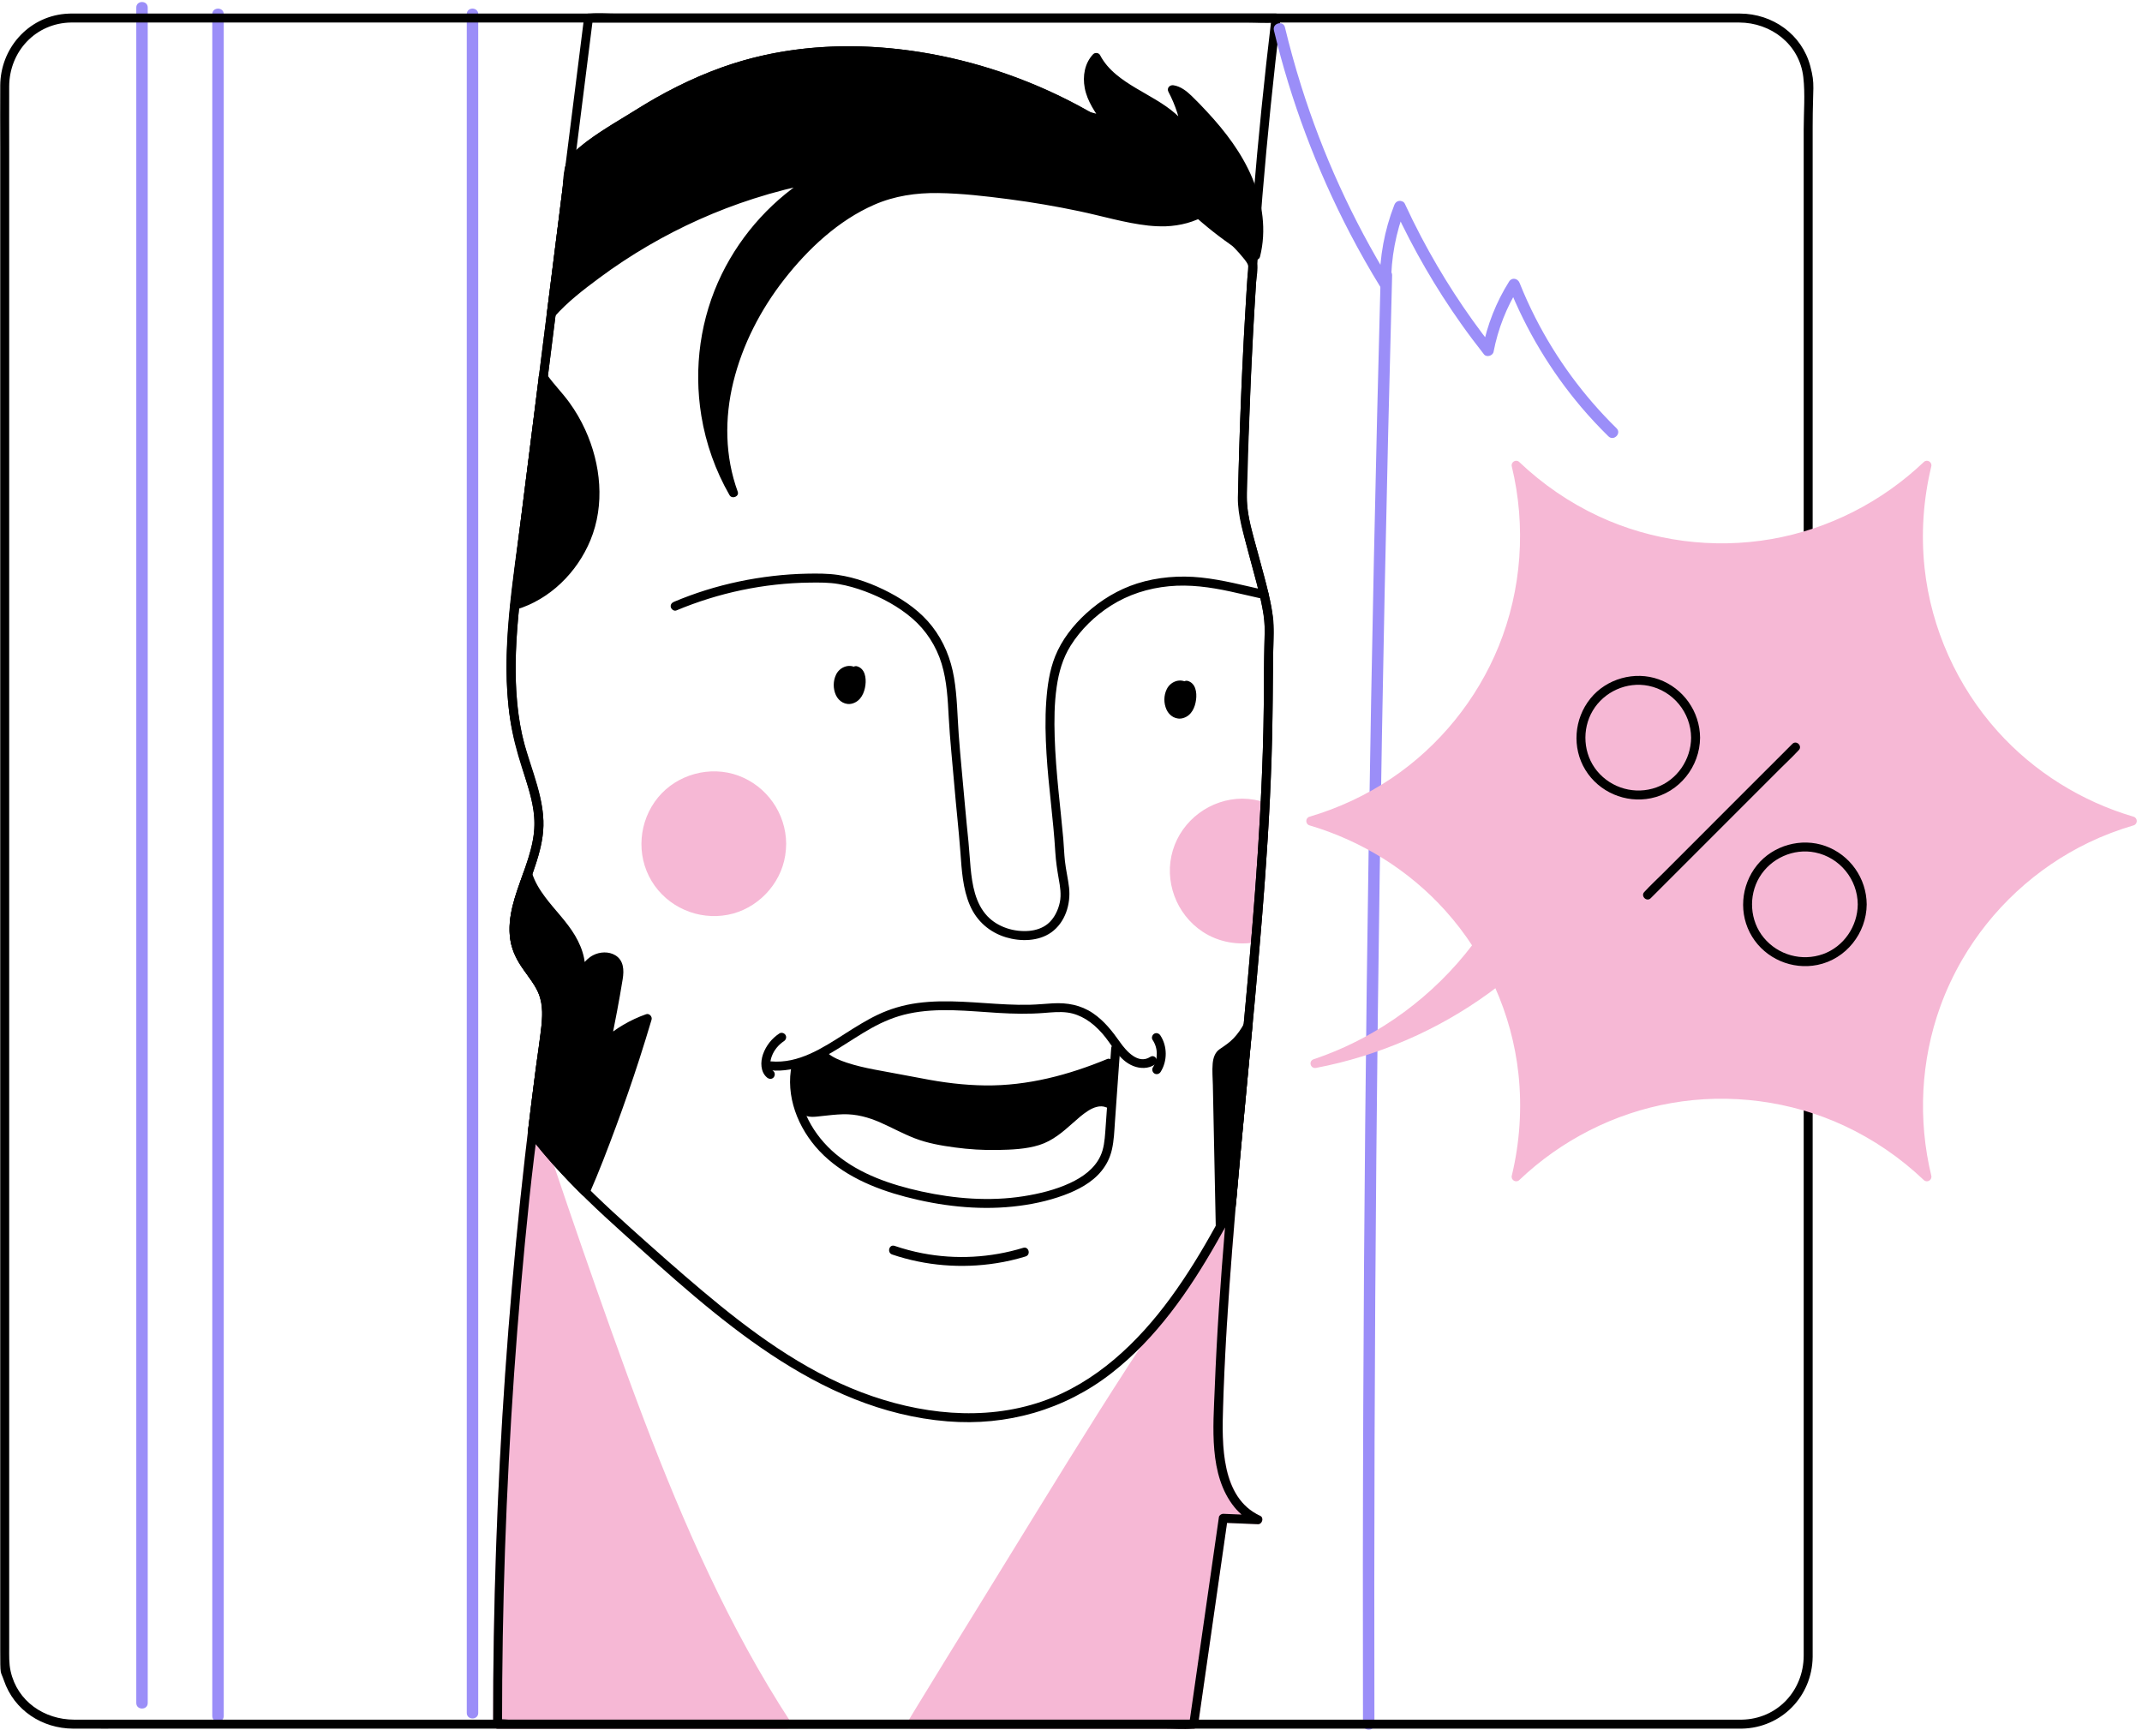 <?xml version="1.0" encoding="UTF-8"?> <svg xmlns="http://www.w3.org/2000/svg" xmlns:xlink="http://www.w3.org/1999/xlink" width="380" zoomAndPan="magnify" viewBox="0 0 285 231" height="308" preserveAspectRatio="xMidYMid meet" version="1.0"><defs><clipPath id="71b093b4fd"><path d="M 181 35 L 186 35 L 186 230.25 L 181 230.25 Z M 181 35 " clip-rule="nonzero"></path></clipPath><clipPath id="c3bcbeeddd"><path d="M 120 162 L 168 162 L 168 230.25 L 120 230.25 Z M 120 162 " clip-rule="nonzero"></path></clipPath><clipPath id="e52dc5fa8a"><path d="M 65 148 L 106 148 L 106 230.25 L 65 230.25 Z M 65 148 " clip-rule="nonzero"></path></clipPath><clipPath id="33d3e02b0f"><path d="M 65 1 L 171 1 L 171 230.25 L 65 230.25 Z M 65 1 " clip-rule="nonzero"></path></clipPath><clipPath id="f3e226fcd6"><path d="M 173 61 L 284.25 61 L 284.25 158 L 173 158 Z M 173 61 " clip-rule="nonzero"></path></clipPath></defs><path fill="#9b8ef8" d="M 18.133 1.004 L 18.133 226.574 C 18.133 227.555 19.656 227.559 19.656 226.574 L 19.656 1.004 C 19.656 0.023 18.133 0.023 18.133 1.004 Z M 18.133 1.004 " fill-opacity="1" fill-rule="nonzero"></path><path fill="#9b8ef8" d="M 28.246 1.883 L 28.246 228.301 C 28.246 229.281 29.77 229.281 29.77 228.301 L 29.77 1.883 C 29.77 0.902 28.246 0.902 28.246 1.883 Z M 28.246 1.883 " fill-opacity="1" fill-rule="nonzero"></path><path fill="#9b8ef8" d="M 62.105 1.883 L 62.105 227.895 C 62.105 228.875 63.629 228.875 63.629 227.895 L 63.629 1.883 C 63.629 0.902 62.105 0.902 62.105 1.883 Z M 62.105 1.883 " fill-opacity="1" fill-rule="nonzero"></path><g clip-path="url(#71b093b4fd)"><path fill="#9b8ef8" d="M 183.703 36.637 C 183.031 61.766 182.504 86.898 182.117 112.035 C 181.73 137.043 181.488 162.051 181.387 187.062 C 181.328 201.172 181.316 215.277 181.348 229.387 C 181.352 230.367 182.875 230.367 182.871 229.387 C 182.816 204.25 182.898 179.109 183.125 153.973 C 183.352 128.961 183.723 103.953 184.23 78.949 C 184.52 64.844 184.852 50.738 185.227 36.637 C 185.254 35.656 183.73 35.656 183.703 36.637 Z M 183.703 36.637 " fill-opacity="1" fill-rule="nonzero"></path></g><path fill="#f6b8d5" d="M 162.105 188.363 C 162.312 180.32 162.883 171.879 163.594 163.273 C 154.152 175.941 145.84 189.43 137.555 202.895 C 133.094 210.145 128.633 217.395 124.168 224.645 C 123.199 226.219 122.23 227.801 121.277 229.387 L 158.824 229.387 C 160.133 220.258 161.441 211.129 162.754 202 C 164.289 202.062 165.828 202.125 167.367 202.188 C 162.555 200.082 161.965 193.613 162.105 188.363 Z M 162.105 188.363 " fill-opacity="1" fill-rule="nonzero"></path><g clip-path="url(#c3bcbeeddd)"><path fill="#f6b8d5" d="M 162.699 188.363 C 162.871 181.887 163.258 175.418 163.742 168.961 C 163.883 167.062 164.035 165.168 164.191 163.273 C 164.211 163.016 163.992 162.766 163.754 162.699 C 163.48 162.625 163.242 162.758 163.082 162.973 C 160.066 167.02 157.164 171.148 154.344 175.328 C 151.535 179.496 148.809 183.715 146.125 187.965 C 143.426 192.234 140.773 196.527 138.125 200.828 C 135.402 205.254 132.68 209.676 129.957 214.102 C 127.219 218.551 124.461 222.992 121.746 227.461 C 121.418 228 121.09 228.543 120.766 229.086 C 120.531 229.477 120.832 229.984 121.277 229.984 L 154.188 229.984 C 155.707 229.984 157.242 230.039 158.762 229.984 C 158.781 229.98 158.801 229.984 158.824 229.984 C 159.059 229.984 159.359 229.801 159.398 229.547 C 160.418 222.43 161.441 215.312 162.461 208.195 C 162.75 206.184 163.039 204.168 163.328 202.156 L 162.754 202.594 C 164.289 202.656 165.828 202.723 167.367 202.785 C 167.93 202.809 168.215 201.918 167.668 201.672 C 163.914 200 162.973 195.574 162.746 191.859 C 162.676 190.695 162.672 189.527 162.699 188.363 C 162.719 187.598 161.527 187.598 161.508 188.363 C 161.453 190.559 161.52 192.766 161.914 194.93 C 162.289 196.98 162.996 199.016 164.336 200.637 C 165.074 201.523 166.016 202.234 167.066 202.703 L 167.367 201.594 C 165.828 201.527 164.289 201.465 162.754 201.402 C 162.52 201.395 162.215 201.594 162.18 201.84 C 161.156 208.957 160.137 216.074 159.113 223.191 C 158.824 225.203 158.539 227.215 158.25 229.227 L 158.824 228.789 L 122.812 228.789 C 122.332 228.789 121.82 228.742 121.34 228.789 C 121.32 228.793 121.301 228.789 121.277 228.789 L 121.793 229.688 C 124.477 225.215 127.242 220.789 129.977 216.348 C 132.711 211.902 135.445 207.457 138.18 203.012 C 140.828 198.711 143.477 194.414 146.164 190.137 C 148.836 185.883 151.551 181.652 154.34 177.473 C 157.141 173.277 160.016 169.133 163.004 165.066 C 163.371 164.57 163.742 164.07 164.109 163.574 L 163 163.273 C 162.457 169.832 161.984 176.395 161.699 182.969 C 161.617 184.766 161.555 186.562 161.508 188.363 C 161.488 189.129 162.68 189.129 162.699 188.363 Z M 162.699 188.363 " fill-opacity="1" fill-rule="nonzero"></path></g><path fill="#f6b8d5" d="M 80.727 177.121 C 77.379 167.758 74.152 158.355 71.031 148.918 C 67.801 175.609 66.188 202.5 66.203 229.387 L 104.672 229.387 C 94.246 213.41 87.184 195.188 80.727 177.121 Z M 80.727 177.121 " fill-opacity="1" fill-rule="nonzero"></path><g clip-path="url(#e52dc5fa8a)"><path fill="#f6b8d5" d="M 81.301 176.961 C 78.691 169.652 76.148 162.32 73.676 154.961 C 72.98 152.898 72.289 150.828 71.605 148.758 C 71.383 148.09 70.516 148.266 70.434 148.918 C 69.176 159.332 68.16 169.773 67.395 180.234 C 66.625 190.695 66.105 201.172 65.832 211.66 C 65.68 217.566 65.605 223.477 65.609 229.387 C 65.609 229.707 65.879 229.984 66.203 229.984 L 99.93 229.984 C 101.484 229.984 103.055 230.047 104.609 229.984 C 104.629 229.98 104.648 229.984 104.672 229.984 C 105.105 229.984 105.438 229.469 105.188 229.086 C 101.105 222.828 97.547 216.246 94.352 209.496 C 91.156 202.746 88.324 195.828 85.668 188.852 C 84.168 184.906 82.723 180.938 81.301 176.961 C 81.047 176.246 79.895 176.555 80.152 177.277 C 82.691 184.379 85.305 191.457 88.184 198.43 C 91.051 205.387 94.18 212.246 97.75 218.875 C 99.738 222.562 101.867 226.176 104.156 229.688 L 104.672 228.789 L 67.777 228.789 C 67.289 228.789 66.758 228.734 66.266 228.789 C 66.246 228.793 66.227 228.789 66.203 228.789 L 66.801 229.387 C 66.797 218.898 67.035 208.41 67.523 197.93 C 68.012 187.453 68.75 176.988 69.73 166.547 C 70.285 160.66 70.918 154.785 71.629 148.918 L 70.457 149.078 C 72.895 156.445 75.395 163.793 77.969 171.117 C 78.691 173.172 79.418 175.227 80.152 177.277 C 80.41 177.996 81.562 177.688 81.301 176.961 Z M 81.301 176.961 " fill-opacity="1" fill-rule="nonzero"></path></g><path fill="#f6b8d5" d="M 165.285 106.852 C 160.289 106.852 156.242 110.898 156.242 115.895 C 156.242 120.887 160.289 124.934 165.285 124.934 C 165.902 124.934 166.508 124.871 167.094 124.754 C 167.199 123.496 167.305 122.234 167.406 120.984 C 167.422 120.75 167.441 120.516 167.457 120.281 C 167.574 118.824 167.68 117.371 167.781 115.926 C 167.812 115.516 167.84 115.105 167.867 114.699 C 167.98 113.043 168.086 111.395 168.184 109.762 C 168.191 109.598 168.199 109.434 168.207 109.273 C 168.246 108.637 168.273 108.012 168.305 107.379 C 167.359 107.043 166.344 106.852 165.285 106.852 Z M 165.285 106.852 " fill-opacity="1" fill-rule="nonzero"></path><path fill="#f6b8d5" d="M 165.285 106.254 C 161.074 106.281 157.27 109.078 156.051 113.125 C 154.828 117.18 156.496 121.645 160.02 123.965 C 162.148 125.367 164.762 125.812 167.254 125.328 C 167.523 125.273 167.668 125 167.691 124.754 C 168.176 118.969 168.605 113.176 168.902 107.379 C 168.914 107.105 168.703 106.887 168.465 106.805 C 167.438 106.449 166.367 106.266 165.285 106.254 C 164.516 106.25 164.516 107.441 165.285 107.449 C 166.27 107.457 167.215 107.633 168.145 107.953 L 167.707 107.379 C 167.414 113.176 166.984 118.969 166.5 124.754 L 166.938 124.18 C 163.129 124.922 159.273 122.945 157.617 119.449 C 156.035 116.094 156.949 112 159.699 109.555 C 161.234 108.191 163.238 107.461 165.285 107.449 C 166.051 107.441 166.051 106.25 165.285 106.254 Z M 165.285 106.254 " fill-opacity="1" fill-rule="nonzero"></path><path fill="#000000" d="M 89.992 81.215 C 95.609 78.863 101.652 77.586 107.742 77.512 C 109.012 77.496 110.301 77.484 111.555 77.699 C 112.754 77.902 113.926 78.242 115.066 78.664 C 117.32 79.5 119.535 80.691 121.367 82.266 C 123.223 83.863 124.578 85.969 125.289 88.309 C 125.992 90.633 126.105 93.07 126.234 95.477 C 126.395 98.461 126.723 101.43 126.969 104.406 C 127.219 107.402 127.562 110.395 127.785 113.391 C 127.961 115.777 128.094 118.234 129.055 120.461 C 129.957 122.551 131.672 124.047 133.848 124.703 C 135.777 125.285 138.156 125.258 139.859 124.059 C 141.727 122.742 142.488 120.289 142.242 118.09 C 142.109 116.91 141.824 115.754 141.695 114.574 C 141.586 113.586 141.559 112.582 141.473 111.59 C 141.285 109.453 141.039 107.32 140.832 105.184 C 140.602 102.809 140.402 100.43 140.328 98.043 C 140.262 95.828 140.277 93.586 140.594 91.391 C 140.875 89.445 141.398 87.582 142.449 85.906 C 143.789 83.766 145.664 81.945 147.789 80.59 C 150.137 79.094 152.773 78.262 155.539 77.996 C 158.293 77.73 161.004 78.113 163.688 78.691 C 165.137 79.004 166.578 79.355 168.023 79.676 C 168.773 79.84 169.09 78.691 168.34 78.523 C 165.512 77.898 162.691 77.141 159.801 76.836 C 156.969 76.539 154.016 76.766 151.297 77.629 C 148.777 78.43 146.461 79.836 144.516 81.613 C 142.777 83.199 141.258 85.145 140.383 87.34 C 139.633 89.227 139.348 91.289 139.207 93.305 C 139.039 95.633 139.102 97.973 139.242 100.301 C 139.504 104.664 140.152 108.992 140.41 113.352 C 140.484 114.57 140.664 115.762 140.875 116.965 C 141.055 117.965 141.223 119.008 141.02 120.02 C 140.805 121.078 140.262 122.211 139.414 122.906 C 138.727 123.477 137.812 123.77 136.934 123.848 C 134.93 124.023 132.758 123.355 131.359 121.875 C 129.758 120.176 129.355 117.695 129.141 115.461 C 129.031 114.309 128.973 113.156 128.859 112.004 C 128.699 110.402 128.535 108.805 128.395 107.203 C 128.125 104.035 127.789 100.867 127.559 97.699 C 127.379 95.18 127.359 92.637 126.934 90.141 C 126.516 87.66 125.578 85.332 124.027 83.34 C 122.531 81.418 120.508 79.973 118.367 78.844 C 116.219 77.715 113.863 76.828 111.453 76.484 C 110.105 76.293 108.738 76.297 107.383 76.324 C 105.867 76.355 104.352 76.457 102.848 76.633 C 99.805 76.984 96.797 77.613 93.875 78.527 C 92.453 78.973 91.051 79.488 89.676 80.066 C 89.379 80.188 89.164 80.461 89.258 80.797 C 89.34 81.078 89.691 81.34 89.992 81.215 Z M 89.992 81.215 " fill-opacity="1" fill-rule="nonzero"></path><path fill="#000000" d="M 102.57 142.402 C 105.914 142.703 108.953 141.109 111.703 139.398 C 113.113 138.523 114.492 137.598 115.938 136.789 C 117.512 135.906 119.152 135.227 120.918 134.852 C 124.82 134.023 128.863 134.527 132.801 134.762 C 134.844 134.883 136.883 134.926 138.922 134.766 C 139.957 134.684 141.016 134.574 142.051 134.715 C 142.918 134.836 143.738 135.156 144.484 135.613 C 145.309 136.117 146.023 136.773 146.66 137.496 C 147.324 138.246 147.848 139.098 148.457 139.895 C 149.09 140.719 149.816 141.445 150.801 141.832 C 151.723 142.195 152.801 142.195 153.645 141.641 C 154.285 141.223 153.688 140.191 153.043 140.613 C 151.434 141.664 149.84 139.82 149.012 138.641 C 147.988 137.188 146.91 135.816 145.426 134.805 C 143.809 133.703 141.992 133.379 140.066 133.488 C 139.043 133.547 138.027 133.652 137 133.676 C 136.008 133.699 135.016 133.68 134.023 133.633 C 130.031 133.457 126.02 132.91 122.031 133.453 C 120.184 133.707 118.406 134.23 116.723 135.035 C 115.23 135.75 113.832 136.641 112.438 137.523 C 109.465 139.418 106.262 141.543 102.57 141.211 C 102.25 141.18 101.977 141.504 101.977 141.805 C 101.977 142.152 102.25 142.371 102.57 142.402 Z M 102.57 142.402 " fill-opacity="1" fill-rule="nonzero"></path><path fill="#000000" d="M 105.355 141.641 C 104.469 145.805 106.16 150.082 109.012 153.117 C 112.035 156.332 116.277 158.125 120.469 159.227 C 125.09 160.438 129.957 161.02 134.723 160.531 C 137.059 160.293 139.383 159.816 141.59 159 C 143.43 158.316 145.293 157.348 146.551 155.797 C 147.234 154.957 147.707 154 147.945 152.941 C 148.223 151.73 148.262 150.473 148.348 149.238 C 148.535 146.621 148.719 144.008 148.906 141.391 C 148.949 140.75 148.996 140.109 149.043 139.465 C 149.094 138.703 147.902 138.703 147.848 139.465 C 147.672 141.957 147.496 144.449 147.32 146.941 C 147.234 148.168 147.152 149.391 147.059 150.613 C 146.977 151.703 146.875 152.84 146.398 153.836 C 145.602 155.523 144.023 156.625 142.375 157.395 C 140.434 158.297 138.285 158.82 136.18 159.152 C 131.68 159.859 127.035 159.488 122.602 158.516 C 118.562 157.625 114.438 156.242 111.215 153.551 C 108.242 151.066 106.09 147.312 106.312 143.348 C 106.34 142.879 106.406 142.418 106.504 141.957 C 106.664 141.207 105.516 140.887 105.355 141.641 Z M 105.355 141.641 " fill-opacity="1" fill-rule="nonzero"></path><path fill="#000000" d="M 109.633 140.457 C 111.844 142.535 118.289 143.148 121.25 143.789 C 131.109 145.918 138.18 145.328 147.5 141.465 C 147.496 143.246 147.488 145.027 147.484 146.812 C 146.52 146.355 145.348 146.699 144.453 147.281 C 142.496 148.555 141.051 150.535 138.879 151.48 C 137.73 151.984 136.469 152.16 135.219 152.27 C 131.355 152.605 127.445 152.324 123.672 151.438 C 120.367 150.664 117.602 148.406 114.285 147.793 C 112.41 147.449 110.484 147.789 108.586 147.969 C 108.133 148.012 107.645 148.035 107.25 147.809 C 106.664 147.469 106.496 146.715 106.387 146.051 C 106.277 145.383 106.172 144.719 106.062 144.055 C 105.988 143.605 105.922 143.113 106.145 142.715 C 106.324 142.398 106.656 142.203 106.977 142.02 C 107.766 141.57 108.555 141.121 109.348 140.668 " fill-opacity="1" fill-rule="nonzero"></path><path fill="#000000" d="M 109.215 140.879 C 110.719 142.266 112.961 142.785 114.902 143.215 C 116.941 143.664 119.016 143.922 121.059 144.355 C 123.992 144.98 126.965 145.453 129.965 145.574 C 132.695 145.684 135.434 145.484 138.121 144.984 C 141.402 144.375 144.578 143.312 147.656 142.039 L 146.902 141.465 C 146.898 143.246 146.895 145.027 146.891 146.812 L 147.785 146.297 C 146.207 145.605 144.664 146.332 143.395 147.309 C 142.223 148.211 141.207 149.309 139.996 150.156 C 138.621 151.121 137.074 151.5 135.418 151.656 C 133.59 151.828 131.746 151.855 129.914 151.75 C 128.102 151.641 126.305 151.398 124.531 151.02 C 122.895 150.672 121.402 150.066 119.902 149.34 C 118.477 148.652 117.055 147.926 115.531 147.48 C 113.785 146.969 112.02 147.008 110.23 147.195 C 109.73 147.25 109.23 147.309 108.727 147.355 C 108.34 147.395 107.797 147.504 107.465 147.242 C 107.219 147.047 107.129 146.688 107.059 146.398 C 106.961 145.977 106.906 145.539 106.836 145.105 C 106.758 144.633 106.656 144.156 106.605 143.68 C 106.559 143.246 106.613 142.949 106.992 142.703 C 107.84 142.148 108.766 141.688 109.648 141.184 C 110.312 140.805 109.715 139.773 109.047 140.152 C 108.223 140.621 107.395 141.078 106.578 141.559 C 105.816 142.012 105.348 142.633 105.402 143.555 C 105.457 144.469 105.672 145.406 105.828 146.309 C 105.953 147.02 106.18 147.762 106.785 148.211 C 107.516 148.75 108.457 148.582 109.301 148.488 C 110.25 148.387 111.203 148.27 112.16 148.246 C 113.922 148.199 115.555 148.645 117.156 149.352 C 118.691 150.031 120.16 150.844 121.727 151.449 C 123.422 152.105 125.246 152.418 127.039 152.66 C 128.941 152.918 130.863 153.035 132.781 152.996 C 134.602 152.961 136.535 152.887 138.285 152.336 C 140.055 151.777 141.422 150.594 142.781 149.379 C 143.41 148.82 144.043 148.254 144.754 147.797 C 145.438 147.355 146.383 146.977 147.184 147.328 C 147.586 147.5 148.078 147.305 148.082 146.812 C 148.086 145.027 148.09 143.246 148.094 141.465 C 148.098 141.113 147.707 140.738 147.34 140.887 C 142.156 143.031 136.742 144.469 131.102 144.41 C 128.258 144.379 125.426 144.02 122.637 143.469 C 120.516 143.051 118.383 142.699 116.258 142.281 C 115.047 142.043 113.836 141.77 112.664 141.379 C 111.742 141.074 110.75 140.68 110.055 140.039 C 109.492 139.52 108.648 140.359 109.215 140.879 Z M 109.215 140.879 " fill-opacity="1" fill-rule="nonzero"></path><path fill="#000000" d="M 113.535 89.32 C 113.07 89.051 112.441 89.215 112.066 89.602 C 111.695 89.988 111.543 90.543 111.523 91.078 C 111.492 91.938 111.93 92.949 112.781 93.062 C 113.316 93.133 113.844 92.805 114.141 92.355 C 114.441 91.906 114.543 91.355 114.586 90.816 C 114.633 90.184 114.484 89.379 113.867 89.223 " fill-opacity="1" fill-rule="nonzero"></path><path fill="#000000" d="M 113.836 88.805 C 112.879 88.285 111.711 88.797 111.25 89.734 C 110.832 90.59 110.828 91.609 111.215 92.473 C 111.602 93.324 112.512 93.875 113.445 93.59 C 114.535 93.254 115.016 92.188 115.148 91.141 C 115.266 90.195 115.102 88.953 114.027 88.645 C 113.727 88.562 113.363 88.75 113.293 89.062 C 113.223 89.379 113.391 89.703 113.711 89.797 C 113.742 89.805 113.77 89.812 113.801 89.824 C 113.68 89.781 113.75 89.809 113.777 89.824 C 113.891 89.875 113.742 89.77 113.777 89.824 C 113.793 89.844 113.82 89.871 113.84 89.887 C 113.898 89.93 113.801 89.801 113.828 89.871 C 113.84 89.898 113.859 89.922 113.875 89.949 C 113.887 89.965 113.93 90.055 113.895 89.98 C 113.859 89.906 113.91 90.027 113.918 90.043 C 113.941 90.113 113.957 90.184 113.973 90.258 C 113.977 90.277 113.996 90.379 113.984 90.301 C 113.969 90.223 113.984 90.328 113.988 90.348 C 114 90.496 114 90.645 113.992 90.793 C 113.984 90.875 113.977 90.961 113.969 91.043 C 113.957 91.148 113.98 90.973 113.961 91.078 C 113.957 91.121 113.949 91.164 113.941 91.207 C 113.906 91.395 113.859 91.586 113.785 91.766 C 113.746 91.863 113.816 91.707 113.77 91.801 C 113.75 91.84 113.73 91.879 113.711 91.914 C 113.684 91.961 113.656 92.008 113.629 92.055 C 113.621 92.066 113.562 92.145 113.617 92.074 C 113.57 92.133 113.516 92.191 113.457 92.242 C 113.43 92.27 113.398 92.297 113.371 92.32 C 113.445 92.262 113.312 92.352 113.301 92.359 C 113.266 92.379 113.234 92.398 113.199 92.414 C 113.18 92.426 113.094 92.453 113.184 92.422 C 113.109 92.449 113.039 92.469 112.965 92.48 C 113.078 92.461 112.863 92.473 112.84 92.473 C 112.938 92.473 112.875 92.48 112.844 92.473 C 112.797 92.457 112.75 92.445 112.703 92.43 C 112.727 92.438 112.812 92.488 112.719 92.438 C 112.691 92.422 112.664 92.406 112.637 92.391 C 112.609 92.375 112.586 92.355 112.559 92.34 C 112.578 92.355 112.641 92.418 112.57 92.344 C 112.523 92.301 112.48 92.254 112.438 92.211 C 112.363 92.133 112.426 92.195 112.441 92.215 C 112.414 92.176 112.387 92.137 112.359 92.094 C 112.324 92.035 112.297 91.977 112.266 91.918 C 112.215 91.816 112.258 91.898 112.266 91.922 C 112.254 91.887 112.242 91.855 112.23 91.824 C 112.184 91.68 112.145 91.527 112.125 91.375 C 112.145 91.508 112.121 91.32 112.121 91.281 C 112.117 91.215 112.117 91.148 112.121 91.078 C 112.121 91.039 112.125 91 112.125 90.961 C 112.125 90.973 112.145 90.777 112.137 90.859 C 112.125 90.926 112.145 90.805 112.148 90.789 C 112.156 90.742 112.168 90.691 112.18 90.645 C 112.203 90.547 112.23 90.453 112.27 90.359 C 112.258 90.383 112.227 90.441 112.281 90.336 C 112.309 90.285 112.336 90.234 112.367 90.184 C 112.387 90.148 112.406 90.117 112.43 90.086 C 112.383 90.148 112.449 90.066 112.469 90.043 C 112.496 90.016 112.523 89.992 112.551 89.965 C 112.59 89.922 112.496 89.992 112.582 89.938 C 112.621 89.91 112.66 89.887 112.703 89.863 C 112.738 89.844 112.816 89.816 112.738 89.844 C 112.773 89.832 112.809 89.82 112.844 89.809 C 112.859 89.805 113.031 89.773 112.902 89.789 C 112.941 89.785 112.977 89.781 113.012 89.781 C 113.043 89.781 113.195 89.805 113.07 89.781 C 113.105 89.789 113.141 89.797 113.176 89.805 C 113.293 89.836 113.117 89.77 113.234 89.832 C 113.508 89.98 113.895 89.91 114.051 89.621 C 114.195 89.34 114.129 88.961 113.836 88.805 Z M 113.836 88.805 " fill-opacity="1" fill-rule="nonzero"></path><path fill="#000000" d="M 157.531 91.262 C 157.066 90.992 156.434 91.156 156.062 91.543 C 155.688 91.93 155.539 92.484 155.52 93.023 C 155.484 93.883 155.922 94.895 156.773 95.004 C 157.309 95.074 157.84 94.746 158.137 94.297 C 158.434 93.848 158.539 93.297 158.578 92.758 C 158.629 92.125 158.48 91.32 157.863 91.164 " fill-opacity="1" fill-rule="nonzero"></path><path fill="#000000" d="M 157.832 90.746 C 156.875 90.23 155.707 90.738 155.246 91.68 C 154.824 92.531 154.82 93.551 155.211 94.414 C 155.594 95.266 156.508 95.82 157.441 95.531 C 158.531 95.199 159.008 94.133 159.141 93.082 C 159.262 92.137 159.098 90.895 158.023 90.59 C 157.723 90.504 157.359 90.695 157.289 91.004 C 157.215 91.324 157.383 91.648 157.703 91.738 C 157.734 91.746 157.766 91.758 157.793 91.766 C 157.676 91.727 157.742 91.754 157.773 91.766 C 157.883 91.816 157.738 91.711 157.773 91.766 C 157.789 91.785 157.816 91.812 157.836 91.828 C 157.895 91.871 157.797 91.742 157.824 91.812 C 157.832 91.84 157.855 91.867 157.871 91.891 C 157.879 91.906 157.926 91.996 157.891 91.926 C 157.852 91.848 157.906 91.969 157.91 91.988 C 157.934 92.059 157.949 92.129 157.969 92.199 C 157.973 92.219 157.992 92.324 157.977 92.242 C 157.965 92.164 157.98 92.27 157.98 92.289 C 157.992 92.438 157.996 92.586 157.984 92.734 C 157.98 92.82 157.973 92.902 157.961 92.984 C 157.949 93.094 157.973 92.914 157.957 93.02 C 157.949 93.062 157.945 93.105 157.934 93.148 C 157.898 93.34 157.852 93.531 157.781 93.711 C 157.742 93.809 157.812 93.648 157.766 93.746 C 157.746 93.781 157.727 93.82 157.707 93.859 C 157.68 93.906 157.648 93.949 157.621 93.996 C 157.613 94.008 157.555 94.086 157.613 94.016 C 157.562 94.078 157.508 94.133 157.453 94.188 C 157.426 94.211 157.395 94.238 157.363 94.262 C 157.441 94.203 157.309 94.297 157.293 94.305 C 157.262 94.324 157.227 94.34 157.191 94.359 C 157.176 94.367 157.09 94.395 157.176 94.367 C 157.105 94.391 157.031 94.41 156.957 94.422 C 157.074 94.406 156.859 94.414 156.832 94.414 C 156.934 94.414 156.871 94.422 156.836 94.414 C 156.793 94.398 156.746 94.387 156.699 94.375 C 156.719 94.379 156.809 94.43 156.711 94.379 C 156.684 94.363 156.656 94.352 156.629 94.332 C 156.605 94.316 156.578 94.301 156.555 94.281 C 156.574 94.297 156.637 94.363 156.562 94.289 C 156.52 94.242 156.477 94.199 156.43 94.152 C 156.355 94.074 156.422 94.141 156.434 94.16 C 156.406 94.117 156.379 94.078 156.355 94.035 C 156.32 93.98 156.289 93.918 156.262 93.859 C 156.211 93.758 156.254 93.84 156.262 93.863 C 156.25 93.832 156.238 93.801 156.227 93.766 C 156.176 93.621 156.141 93.473 156.117 93.32 C 156.137 93.453 156.117 93.262 156.117 93.223 C 156.113 93.156 156.113 93.09 156.113 93.023 C 156.117 92.984 156.117 92.941 156.121 92.902 C 156.121 92.918 156.141 92.723 156.129 92.805 C 156.121 92.871 156.141 92.746 156.141 92.734 C 156.152 92.684 156.16 92.637 156.172 92.586 C 156.199 92.488 156.227 92.395 156.262 92.301 C 156.254 92.328 156.219 92.387 156.273 92.281 C 156.301 92.227 156.328 92.176 156.359 92.125 C 156.379 92.094 156.402 92.059 156.426 92.027 C 156.379 92.09 156.441 92.008 156.465 91.988 C 156.488 91.961 156.516 91.934 156.543 91.906 C 156.586 91.863 156.488 91.934 156.578 91.879 C 156.617 91.855 156.656 91.828 156.695 91.809 C 156.73 91.789 156.812 91.758 156.734 91.785 C 156.766 91.773 156.805 91.762 156.84 91.75 C 156.855 91.746 157.023 91.719 156.898 91.73 C 156.934 91.727 156.973 91.727 157.008 91.727 C 157.039 91.727 157.188 91.75 157.066 91.723 C 157.102 91.73 157.137 91.738 157.172 91.75 C 157.289 91.777 157.113 91.711 157.23 91.777 C 157.504 91.926 157.891 91.852 158.043 91.562 C 158.191 91.285 158.125 90.906 157.832 90.746 Z M 157.832 90.746 " fill-opacity="1" fill-rule="nonzero"></path><path fill="#000000" d="M 231.758 228.789 C 229.785 228.789 227.809 228.789 225.832 228.789 C 220.457 228.789 215.082 228.789 209.703 228.789 C 201.75 228.789 193.797 228.789 185.84 228.789 C 176.133 228.789 166.426 228.789 156.719 228.789 C 146.078 228.789 135.441 228.789 124.801 228.789 C 114.059 228.789 103.312 228.789 92.566 228.789 C 82.543 228.789 72.516 228.789 62.488 228.789 C 54 228.789 45.516 228.789 37.027 228.789 C 30.906 228.789 24.785 228.789 18.664 228.789 C 15.73 228.789 12.797 228.797 9.867 228.789 C 5.883 228.781 2.305 226.355 1.414 222.34 C 1.18 221.297 1.223 220.234 1.223 219.176 C 1.223 215.332 1.223 211.488 1.223 207.645 C 1.223 203.797 1.223 193.695 1.223 186.723 C 1.223 177.547 1.223 168.375 1.223 159.199 C 1.223 148.754 1.223 138.309 1.223 127.863 C 1.223 117.418 1.223 106.289 1.223 95.5 C 1.223 84.711 1.223 75.094 1.223 64.895 C 1.223 56.207 1.223 47.52 1.223 38.832 C 1.223 32.605 1.223 26.379 1.223 20.152 C 1.223 17.266 1.211 14.375 1.223 11.488 C 1.242 6.852 4.742 3.066 9.453 2.996 C 9.996 2.988 10.539 2.996 11.086 2.996 C 14.941 2.996 18.797 2.996 22.652 2.996 C 29.441 2.996 36.234 2.996 43.023 2.996 C 52.023 2.996 61.023 2.996 70.02 2.996 C 80.277 2.996 90.531 2.996 100.789 2.996 C 111.625 2.996 122.461 2.996 133.297 2.996 L 164.605 2.996 C 173.941 2.996 183.273 2.996 192.609 2.996 C 199.977 2.996 207.344 2.996 214.711 2.996 C 219.289 2.996 223.863 2.996 228.441 2.996 C 229.426 2.996 230.414 2.992 231.402 2.996 C 235.633 3.008 239.426 5.883 239.934 10.242 C 240.199 12.523 239.988 14.934 239.988 17.223 C 239.988 22.801 239.988 28.379 239.988 33.957 C 239.988 39.531 239.988 50.406 239.988 58.633 C 239.988 68.582 239.988 78.527 239.988 88.473 C 239.988 98.422 239.988 109.949 239.988 120.688 L 239.988 152.492 C 239.988 162.027 239.988 171.562 239.988 181.102 C 239.988 190.637 239.988 196.18 239.988 203.723 C 239.988 208.34 239.988 212.957 239.988 217.574 C 239.988 218.48 239.992 219.383 239.988 220.289 C 239.969 224.938 236.473 228.703 231.758 228.789 C 230.992 228.805 230.992 229.996 231.758 229.984 C 237.031 229.887 241.117 225.684 241.18 220.438 C 241.191 219.598 241.18 218.754 241.18 217.91 C 241.18 213.387 241.18 208.863 241.18 204.34 C 241.18 196.816 241.18 189.293 241.18 181.77 C 241.18 174.25 241.18 162.555 241.18 152.945 C 241.18 142.273 241.18 131.602 241.18 120.93 C 241.18 110.109 241.18 99.293 241.18 88.473 C 241.18 77.656 241.18 68.375 241.18 58.328 C 241.18 50.074 241.18 41.82 241.18 33.566 C 241.18 28.02 241.18 22.469 241.18 16.922 C 241.18 11.375 241.531 11.34 240.871 8.82 C 239.754 4.566 235.848 1.824 231.527 1.805 C 230.625 1.801 229.723 1.805 228.816 1.805 C 224.34 1.805 219.859 1.805 215.383 1.805 C 208.008 1.805 200.637 1.805 193.266 1.805 C 183.934 1.805 174.602 1.805 165.273 1.805 C 154.691 1.805 144.113 1.805 133.535 1.805 C 122.656 1.805 111.781 1.805 100.906 1.805 C 90.539 1.805 80.172 1.805 69.805 1.805 C 60.758 1.805 51.715 1.805 42.668 1.805 C 35.855 1.805 29.043 1.805 22.23 1.805 C 18.457 1.805 14.68 1.805 10.906 1.805 C 10.152 1.805 9.383 1.773 8.629 1.844 C 3.688 2.301 0.062 6.48 0.031 11.383 C 0.012 14.117 0.031 16.852 0.031 19.586 C 0.031 25.777 0.031 31.969 0.031 38.16 C 0.031 46.895 0.031 55.629 0.031 64.363 C 0.031 74.625 0.031 84.887 0.031 95.145 C 0.031 106.012 0.031 116.879 0.031 127.746 C 0.031 138.305 0.031 148.863 0.031 159.422 C 0.031 168.641 0.031 177.863 0.031 187.086 C 0.031 194.059 0.031 201.035 0.031 208.012 C 0.031 211.797 0.031 215.582 0.031 219.367 C 0.031 223.152 0.047 222.184 0.52 223.57 C 1.875 227.543 5.602 229.965 9.727 229.984 C 12.52 229.996 15.312 229.984 18.105 229.984 C 24.191 229.984 30.281 229.984 36.371 229.984 C 44.871 229.984 53.367 229.984 61.863 229.984 C 71.941 229.984 82.023 229.984 92.102 229.984 C 102.961 229.984 113.824 229.984 124.684 229.984 C 135.398 229.984 146.113 229.984 156.832 229.984 C 166.602 229.984 176.371 229.984 186.141 229.984 C 194.145 229.984 202.148 229.984 210.152 229.984 C 215.477 229.984 220.801 229.984 226.125 229.984 C 228.004 229.984 229.883 229.984 231.758 229.984 C 232.527 229.984 232.527 228.789 231.758 228.789 Z M 231.758 228.789 " fill-opacity="1" fill-rule="nonzero"></path><g clip-path="url(#33d3e02b0f)"><path fill="#000000" d="M 169.773 1.805 L 82.023 1.805 C 80.852 1.805 79.625 1.703 78.457 1.805 C 78.406 1.809 78.352 1.805 78.301 1.805 C 77.949 1.805 77.746 2.078 77.707 2.398 C 75.738 18.012 73.773 33.625 71.809 49.238 C 70.824 57.043 69.84 64.852 68.859 72.656 C 67.934 80 66.82 87.465 67.762 94.863 C 68.219 98.422 69.406 101.68 70.375 105.105 C 70.875 106.863 71.227 108.672 71.078 110.504 C 70.953 112.113 70.473 113.676 69.957 115.199 C 69.02 117.969 67.742 120.801 67.793 123.785 C 67.812 125.133 68.148 126.449 68.785 127.641 C 69.504 128.98 70.555 130.102 71.297 131.426 C 72.215 133.059 72.23 134.84 72.023 136.652 C 71.812 138.527 71.52 140.395 71.273 142.266 C 70.77 146.117 70.297 149.973 69.859 153.828 C 68.98 161.547 68.242 169.277 67.637 177.02 C 66.426 192.504 65.758 208.031 65.629 223.562 C 65.613 225.504 65.609 227.445 65.609 229.387 C 65.609 229.707 65.883 229.984 66.203 229.984 L 155.051 229.984 C 156.238 229.984 157.477 230.086 158.66 229.984 C 158.715 229.977 158.77 229.984 158.824 229.984 C 159.059 229.984 159.363 229.801 159.398 229.547 C 160.707 220.414 162.02 211.285 163.328 202.156 L 162.754 202.594 C 164.289 202.656 165.828 202.723 167.367 202.785 C 167.934 202.809 168.211 201.926 167.668 201.672 C 162.41 199.246 162.586 192.105 162.73 187.211 C 162.945 180.176 163.398 173.148 163.953 166.133 C 165.117 151.441 166.73 136.793 167.91 122.109 C 168.48 115.074 168.949 108.027 169.184 100.973 C 169.332 96.516 169.316 92.062 169.387 87.605 C 169.426 85.227 169.582 82.926 169.117 80.582 C 168.629 78.113 167.922 75.691 167.277 73.258 C 166.715 71.125 166.012 68.891 165.906 66.668 C 165.734 63.141 166.07 59.504 166.195 55.973 C 166.766 40.016 167.938 24.078 169.699 8.207 C 169.914 6.27 170.137 4.336 170.371 2.398 C 170.461 1.641 169.27 1.645 169.176 2.398 C 167.25 18.477 165.922 34.629 165.211 50.805 C 165.039 54.707 164.91 58.609 164.801 62.516 C 164.73 65.113 164.684 67.473 165.242 70.012 C 165.809 72.562 166.547 75.074 167.199 77.602 C 167.758 79.773 168.324 81.945 168.266 84.203 C 168.156 88.602 168.195 93 168.094 97.398 C 167.926 104.488 167.523 111.57 166.988 118.645 C 165.867 133.539 164.23 148.387 162.996 163.27 C 162.402 170.402 161.898 177.543 161.625 184.695 C 161.43 189.793 160.793 196.25 164.242 200.516 C 165.008 201.461 165.961 202.191 167.066 202.703 L 167.367 201.594 C 165.828 201.527 164.289 201.465 162.754 201.402 C 162.52 201.395 162.215 201.594 162.18 201.84 C 160.867 210.969 159.559 220.098 158.25 229.227 L 158.824 228.789 L 67.629 228.789 C 67.27 228.789 66.711 228.684 66.367 228.789 C 66.324 228.805 66.254 228.789 66.203 228.789 L 66.801 229.387 C 66.797 213.855 67.324 198.324 68.398 182.828 C 68.938 175.082 69.609 167.344 70.418 159.621 C 71.223 151.945 72.348 144.316 73.219 136.652 C 73.398 135.059 73.43 133.418 72.84 131.898 C 72.316 130.539 71.371 129.414 70.555 128.223 C 68.59 125.363 68.801 122.457 69.809 119.27 C 70.727 116.379 72.035 113.562 72.273 110.504 C 72.543 107.02 71.152 103.73 70.164 100.465 C 67.98 93.262 68.484 85.676 69.352 78.301 C 70.258 70.559 71.289 62.828 72.262 55.094 C 74.227 39.48 76.195 23.867 78.16 8.254 C 78.406 6.301 78.652 4.352 78.898 2.398 L 78.301 2.996 L 166.051 2.996 C 167.223 2.996 168.449 3.098 169.617 2.996 C 169.668 2.992 169.723 2.996 169.773 2.996 C 170.539 2.996 170.543 1.805 169.773 1.805 Z M 169.773 1.805 " fill-opacity="1" fill-rule="nonzero"></path></g><path fill="#000000" d="M 103.703 137.492 C 102.691 138.156 101.926 139.117 101.523 140.258 C 101.164 141.273 101.168 142.629 102.066 143.367 C 102.316 143.57 102.668 143.609 102.91 143.367 C 103.121 143.156 103.16 142.73 102.91 142.523 C 102.641 142.301 102.516 142.027 102.496 141.711 C 102.469 141.277 102.539 140.93 102.699 140.504 C 103 139.699 103.59 138.992 104.305 138.52 C 104.574 138.344 104.688 137.992 104.52 137.707 C 104.363 137.438 103.977 137.316 103.703 137.492 Z M 103.703 137.492 " fill-opacity="1" fill-rule="nonzero"></path><path fill="#000000" d="M 153.352 138.348 C 153.73 138.914 153.91 139.523 153.914 140.172 C 153.922 140.832 153.758 141.438 153.395 142.012 C 153.223 142.281 153.336 142.668 153.609 142.828 C 153.895 142.996 154.25 142.887 154.422 142.613 C 155.344 141.16 155.332 139.18 154.383 137.746 C 154.203 137.477 153.855 137.363 153.566 137.531 C 153.301 137.688 153.176 138.078 153.352 138.348 Z M 153.352 138.348 " fill-opacity="1" fill-rule="nonzero"></path><path fill="#000000" d="M 165.898 66.172 C 166.145 56.648 166.508 47.129 167.125 37.621 C 167.176 36.828 167.43 35.793 167.23 35.012 C 167.117 34.57 166.824 34.184 166.555 33.832 C 165.734 32.754 164.754 31.801 163.793 30.855 C 161.234 28.332 158.969 25.547 156.32 23.113 C 145.762 13.418 131.59 7.422 117.32 6.324 C 110.168 5.773 102.844 6.527 96.07 8.957 C 92 10.418 88.152 12.395 84.492 14.691 C 82.434 15.98 80.316 17.172 78.359 18.617 C 77.441 19.297 76.492 20.016 75.793 20.934 C 74.871 22.145 74.996 23.922 74.812 25.367 C 74.211 30.137 73.613 34.902 73.012 39.672 C 71.812 49.207 70.609 58.746 69.41 68.281 C 68.273 77.293 66.547 86.574 67.871 95.66 C 68.195 97.879 68.762 100.031 69.453 102.164 C 70.145 104.297 70.918 106.461 71.082 108.715 C 71.375 112.746 69.316 116.363 68.309 120.152 C 67.879 121.766 67.641 123.449 67.914 125.109 C 68.227 127.02 69.305 128.508 70.402 130.051 C 70.953 130.828 71.504 131.633 71.812 132.543 C 72.18 133.621 72.188 134.766 72.102 135.887 C 71.918 138.215 71.5 140.539 71.199 142.852 C 70.898 145.168 70.609 147.484 70.332 149.801 C 70.285 150.184 70.152 150.602 70.312 150.969 C 70.488 151.367 70.918 151.754 71.188 152.094 C 71.918 153.008 72.676 153.902 73.457 154.781 C 76.383 158.078 79.598 161.105 82.875 164.051 C 95.199 175.137 108.691 187.688 126.055 189.102 C 133.949 189.742 141.598 187.582 147.859 182.715 C 153.816 178.086 158.219 171.738 161.914 165.238 C 162.387 164.41 162.848 163.578 163.297 162.738 C 163.82 161.762 164.387 160.902 164.484 159.789 C 164.672 157.609 164.871 155.434 165.07 153.258 C 165.508 148.5 165.965 143.742 166.41 138.988 C 167.281 129.746 168.117 120.5 168.691 111.234 C 169.121 104.234 169.348 97.227 169.363 90.211 C 169.363 88.988 169.383 87.766 169.406 86.543 C 169.434 85.023 169.566 83.5 169.359 81.988 C 168.969 79.145 168.102 76.359 167.367 73.586 C 166.734 71.215 165.859 68.652 165.898 66.172 C 165.906 65.406 164.715 65.406 164.703 66.172 C 164.668 68.613 165.484 71.125 166.098 73.461 C 166.828 76.223 167.684 78.984 168.137 81.812 C 168.359 83.211 168.254 84.613 168.223 86.023 C 168.195 87.328 168.176 88.629 168.172 89.93 C 168.164 92.172 168.16 94.414 168.109 96.656 C 167.715 114.68 165.801 132.625 164.129 150.562 C 163.922 152.766 163.719 154.969 163.523 157.172 C 163.434 158.188 163.523 159.473 163.168 160.426 C 162.812 161.375 162.188 162.301 161.699 163.188 C 159.906 166.445 157.969 169.629 155.773 172.633 C 151.406 178.609 145.781 183.992 138.664 186.449 C 130.852 189.148 122.254 188.133 114.648 185.246 C 106.77 182.25 99.871 177.141 93.473 171.754 C 90.25 169.039 87.094 166.238 83.957 163.422 C 80.758 160.551 77.613 157.605 74.727 154.414 C 74.012 153.625 73.312 152.816 72.633 151.992 C 72.309 151.598 71.887 151.191 71.637 150.75 C 71.328 150.203 71.559 149.527 71.629 148.938 C 71.902 146.684 72.184 144.434 72.477 142.184 C 72.766 139.988 73.188 137.773 73.316 135.562 C 73.43 133.574 72.996 131.801 71.902 130.133 C 70.875 128.566 69.594 127.172 69.16 125.297 C 68.75 123.516 69.102 121.672 69.605 119.945 C 70.633 116.402 72.426 112.977 72.301 109.191 C 72.156 104.918 70.043 100.961 69.262 96.797 C 68.441 92.418 68.488 87.918 68.832 83.492 C 69.18 78.988 69.816 74.508 70.383 70.023 C 70.969 65.375 71.555 60.723 72.141 56.07 C 73.309 46.766 74.48 37.461 75.652 28.16 C 75.801 26.996 75.945 25.832 76.094 24.672 C 76.191 23.871 76.148 22.797 76.477 22.055 C 76.895 21.117 78.008 20.363 78.801 19.766 C 80.746 18.301 82.871 17.105 84.934 15.82 C 91.484 11.734 98.543 8.738 106.242 7.758 C 120.414 5.957 135.199 9.996 147.168 17.605 C 150.113 19.477 152.906 21.594 155.477 23.957 C 158.082 26.348 160.297 29.09 162.812 31.562 C 163.742 32.477 164.707 33.395 165.512 34.422 C 165.727 34.691 166.016 35.059 166.082 35.359 C 166.184 35.812 166.008 36.461 165.977 36.926 C 165.938 37.562 165.895 38.199 165.855 38.84 C 165.562 43.48 165.32 48.125 165.129 52.77 C 164.945 57.234 164.82 61.703 164.703 66.172 C 164.684 66.938 165.875 66.938 165.898 66.172 Z M 165.898 66.172 " fill-opacity="1" fill-rule="nonzero"></path><path fill="#f6b8d5" d="M 104.004 112.254 C 104.004 112.848 103.949 113.438 103.832 114.02 C 103.715 114.602 103.543 115.164 103.316 115.715 C 103.09 116.262 102.812 116.785 102.48 117.277 C 102.152 117.77 101.777 118.227 101.355 118.648 C 100.938 119.066 100.48 119.441 99.988 119.773 C 99.492 120.102 98.973 120.379 98.426 120.609 C 97.875 120.836 97.309 121.008 96.727 121.121 C 96.145 121.238 95.559 121.297 94.965 121.297 C 94.371 121.297 93.781 121.238 93.199 121.121 C 92.617 121.008 92.051 120.836 91.504 120.609 C 90.957 120.379 90.434 120.102 89.941 119.773 C 89.445 119.441 88.992 119.066 88.57 118.648 C 88.152 118.227 87.777 117.77 87.445 117.277 C 87.117 116.785 86.84 116.262 86.609 115.715 C 86.383 115.164 86.211 114.602 86.098 114.02 C 85.98 113.438 85.922 112.848 85.922 112.254 C 85.922 111.66 85.98 111.074 86.098 110.492 C 86.211 109.906 86.383 109.344 86.609 108.793 C 86.84 108.246 87.117 107.727 87.445 107.23 C 87.777 106.738 88.152 106.281 88.57 105.859 C 88.992 105.441 89.445 105.066 89.941 104.738 C 90.434 104.406 90.957 104.129 91.504 103.902 C 92.051 103.676 92.617 103.504 93.199 103.387 C 93.781 103.27 94.371 103.215 94.965 103.215 C 95.559 103.215 96.145 103.27 96.727 103.387 C 97.309 103.504 97.875 103.676 98.426 103.902 C 98.973 104.129 99.492 104.406 99.988 104.738 C 100.48 105.066 100.938 105.441 101.355 105.859 C 101.777 106.281 102.152 106.738 102.48 107.23 C 102.812 107.727 103.09 108.246 103.316 108.793 C 103.543 109.344 103.715 109.906 103.832 110.492 C 103.949 111.074 104.004 111.66 104.004 112.254 Z M 104.004 112.254 " fill-opacity="1" fill-rule="nonzero"></path><path fill="#f6b8d5" d="M 103.41 112.254 C 103.391 115.742 101.191 118.984 97.887 120.184 C 94.523 121.402 90.723 120.363 88.438 117.617 C 86.168 114.898 85.914 110.895 87.738 107.879 C 89.559 104.871 93.188 103.262 96.641 103.973 C 100.07 104.68 102.738 107.473 103.309 110.926 C 103.383 111.363 103.406 111.809 103.41 112.254 C 103.414 113.02 104.605 113.023 104.602 112.254 C 104.578 108.223 102.031 104.59 98.25 103.195 C 94.5 101.812 90.102 103.004 87.562 106.086 C 84.98 109.219 84.598 113.742 86.707 117.23 C 88.801 120.688 92.902 122.473 96.859 121.703 C 100.73 120.953 103.875 117.703 104.477 113.801 C 104.555 113.285 104.598 112.773 104.602 112.254 C 104.605 111.488 103.414 111.488 103.41 112.254 Z M 103.41 112.254 " fill-opacity="1" fill-rule="nonzero"></path><path fill="#000000" d="M 155.102 29.512 C 156.918 29.457 158.781 28.973 160.305 28.02 C 158.953 26.527 157.562 25.074 156.086 23.707 C 140.738 9.484 115.422 2.176 95.371 9.848 C 91.672 11.266 88.129 13.07 84.793 15.203 C 83.113 16.281 76.062 20.176 75.805 22.227 C 74.984 28.727 74.168 35.223 73.352 41.719 C 74 40.969 74.73 40.277 75.453 39.652 C 84.828 31.57 96.359 26.016 108.52 23.715 C 101.645 27.797 96.477 34.664 94.457 42.398 C 92.434 50.137 93.582 58.648 97.582 65.574 C 93.527 54.527 98.613 41.848 106.828 33.426 C 110.43 29.73 114.797 26.527 119.855 25.496 C 122.738 24.91 125.723 25.055 128.656 25.305 C 134.797 25.828 140.898 26.805 146.895 28.227 C 149.598 28.867 152.324 29.602 155.102 29.512 Z M 155.102 29.512 " fill-opacity="1" fill-rule="nonzero"></path><path fill="#000000" d="M 155.102 30.109 C 157.031 30.035 158.949 29.551 160.605 28.531 C 160.941 28.324 160.984 27.883 160.727 27.598 C 157.98 24.574 155.031 21.793 151.766 19.34 C 148.805 17.117 145.641 15.16 142.344 13.477 C 135.656 10.066 128.402 7.727 120.961 6.715 C 113.648 5.723 106.117 6 98.992 8.02 C 94.918 9.176 90.996 10.91 87.312 12.992 C 85.961 13.754 84.664 14.594 83.34 15.395 C 82.164 16.102 80.996 16.812 79.855 17.57 C 78.707 18.336 77.555 19.141 76.551 20.098 C 76.16 20.469 75.77 20.883 75.5 21.359 C 75.141 21.988 75.145 22.73 75.055 23.434 C 74.441 28.32 73.824 33.211 73.211 38.098 C 73.059 39.305 72.906 40.512 72.754 41.719 C 72.688 42.23 73.449 42.504 73.77 42.141 C 75.496 40.176 77.633 38.543 79.723 36.992 C 81.793 35.453 83.949 34.031 86.172 32.73 C 90.625 30.125 95.352 28.008 100.262 26.434 C 103.02 25.547 105.832 24.832 108.68 24.293 L 108.219 23.203 C 102.992 26.324 98.719 30.992 96.039 36.461 C 93.18 42.301 92.27 48.91 93.316 55.324 C 93.922 59.027 95.199 62.621 97.066 65.875 C 97.395 66.445 98.395 66.066 98.156 65.414 C 96.449 60.723 96.391 55.641 97.574 50.816 C 98.789 45.855 101.199 41.195 104.336 37.18 C 107.523 33.102 111.543 29.328 116.332 27.234 C 119.023 26.059 121.898 25.645 124.82 25.684 C 127.961 25.727 131.109 26.094 134.219 26.5 C 137.363 26.91 140.488 27.445 143.59 28.098 C 146.645 28.738 149.672 29.668 152.781 30.012 C 153.551 30.094 154.324 30.129 155.102 30.109 C 155.867 30.09 155.867 28.898 155.102 28.918 C 151.879 29 148.762 28.027 145.648 27.328 C 142.477 26.613 139.277 26.023 136.059 25.559 C 132.859 25.098 129.637 24.719 126.406 24.547 C 123.359 24.387 120.285 24.555 117.383 25.559 C 112.266 27.32 107.938 31.039 104.488 35.117 C 101.098 39.121 98.418 43.777 96.887 48.809 C 95.406 53.676 95.066 58.941 96.414 63.879 C 96.586 64.504 96.785 65.121 97.008 65.734 L 98.098 65.273 C 94.891 59.691 93.559 53.129 94.258 46.734 C 94.902 40.805 97.434 35.125 101.305 30.594 C 103.453 28.082 105.984 25.926 108.82 24.23 C 109.426 23.871 109.012 23.02 108.363 23.141 C 103.219 24.121 98.199 25.676 93.391 27.746 C 88.586 29.816 84.012 32.414 79.773 35.484 C 77.375 37.223 74.891 39.062 72.93 41.297 L 73.945 41.719 C 74.555 36.891 75.16 32.059 75.77 27.23 C 75.922 26.023 76.074 24.816 76.227 23.609 C 76.281 23.156 76.32 22.699 76.406 22.25 C 76.41 22.219 76.422 22.188 76.434 22.16 C 76.48 22.004 76.379 22.266 76.449 22.109 C 76.496 22.012 76.551 21.922 76.609 21.832 C 77.168 20.957 78.219 20.188 79.094 19.551 C 81.121 18.07 83.312 16.84 85.434 15.504 C 89.086 13.199 93.004 11.25 97.102 9.855 C 103.945 7.531 111.273 6.926 118.445 7.613 C 125.758 8.316 132.961 10.363 139.609 13.465 C 146.266 16.574 152.438 20.754 157.594 26.004 C 158.375 26.801 159.133 27.613 159.883 28.438 L 160.004 27.504 C 158.523 28.414 156.828 28.852 155.102 28.918 C 154.336 28.945 154.332 30.141 155.102 30.109 Z M 155.102 30.109 " fill-opacity="1" fill-rule="nonzero"></path><path fill="#000000" d="M 72.285 50.176 C 71.246 58.422 70.207 66.664 69.172 74.91 C 68.934 76.773 68.703 78.648 68.508 80.531 C 73.508 79.043 77.508 74.555 78.723 69.426 C 80.094 63.641 78.195 57.344 74.398 52.766 C 73.695 51.918 72.914 51.082 72.285 50.176 Z M 72.285 50.176 " fill-opacity="1" fill-rule="nonzero"></path><path fill="#000000" d="M 71.688 50.176 C 70.695 58.078 69.699 65.977 68.703 73.879 C 68.426 76.094 68.145 78.309 67.91 80.531 C 67.871 80.918 68.324 81.211 68.668 81.105 C 73.172 79.746 76.777 76.18 78.559 71.867 C 80.504 67.156 79.953 61.75 77.871 57.188 C 77.281 55.891 76.562 54.656 75.723 53.508 C 74.809 52.25 73.695 51.145 72.801 49.875 C 72.359 49.254 71.328 49.848 71.77 50.477 C 72.547 51.578 73.488 52.547 74.316 53.609 C 75.062 54.559 75.719 55.586 76.285 56.656 C 77.41 58.777 78.184 61.121 78.453 63.512 C 78.977 68.098 77.645 72.691 74.465 76.082 C 72.793 77.871 70.699 79.246 68.348 79.957 L 69.105 80.531 C 69.516 76.59 70.051 72.66 70.543 68.727 C 71.039 64.801 71.535 60.875 72.027 56.949 C 72.312 54.691 72.598 52.434 72.883 50.176 C 72.922 49.855 72.578 49.578 72.285 49.578 C 71.93 49.578 71.73 49.855 71.688 50.176 Z M 71.688 50.176 " fill-opacity="1" fill-rule="nonzero"></path><path fill="#000000" d="M 80.672 138.715 C 81.242 135.906 81.77 133.09 82.25 130.266 C 82.367 129.578 82.473 128.836 82.148 128.219 C 81.605 127.184 80.062 127.07 79.066 127.688 C 78.07 128.301 77.492 129.398 76.957 130.441 C 78.008 127.582 76.113 124.531 74.133 122.215 C 72.59 120.414 70.855 118.488 70.211 116.289 C 68.949 119.863 67.559 123.363 68.996 126.711 C 69.867 128.742 71.684 130.289 72.387 132.387 C 72.969 134.121 72.719 136.012 72.469 137.828 C 72.176 139.949 71.895 142.07 71.621 144.191 C 71.613 144.273 71.602 144.355 71.59 144.438 C 71.328 146.512 71.07 148.59 70.824 150.668 C 72.953 153.453 75.355 156.059 77.887 158.559 C 77.961 158.383 78.035 158.211 78.109 158.039 C 81.176 150.68 83.852 143.156 86.117 135.512 C 84.117 136.211 82.254 137.309 80.672 138.715 Z M 80.672 138.715 " fill-opacity="1" fill-rule="nonzero"></path><path fill="#000000" d="M 81.246 138.875 C 81.828 136.008 82.395 133.129 82.855 130.242 C 83.043 129.074 82.996 127.785 81.879 127.098 C 80.996 126.559 79.824 126.621 78.926 127.082 C 77.723 127.699 77.035 128.984 76.445 130.141 L 77.535 130.598 C 78.27 128.512 77.598 126.312 76.516 124.477 C 75.398 122.582 73.801 121.062 72.5 119.305 C 71.781 118.336 71.137 117.293 70.785 116.129 C 70.605 115.547 69.828 115.586 69.633 116.129 C 68.613 119.016 67.395 122.066 67.926 125.184 C 68.164 126.598 68.832 127.84 69.648 129.004 C 70.395 130.062 71.266 131.098 71.734 132.32 C 72.27 133.73 72.191 135.258 72.016 136.73 C 71.824 138.352 71.578 139.969 71.363 141.586 C 71.156 143.164 70.953 144.742 70.758 146.32 C 70.656 147.141 70.555 147.961 70.457 148.781 C 70.41 149.168 70.363 149.555 70.316 149.941 C 70.262 150.383 70.148 150.758 70.438 151.133 C 72.582 153.922 74.965 156.508 77.465 158.977 C 77.711 159.223 78.242 159.219 78.398 158.859 C 79.695 155.914 80.84 152.898 81.957 149.887 C 83.059 146.914 84.098 143.918 85.074 140.898 C 85.633 139.164 86.172 137.418 86.691 135.668 C 86.816 135.254 86.391 134.781 85.961 134.938 C 83.852 135.684 81.926 136.816 80.25 138.293 C 79.672 138.801 80.52 139.641 81.094 139.137 C 82.609 137.801 84.371 136.762 86.277 136.086 L 85.543 135.352 C 83.738 141.43 81.68 147.434 79.371 153.34 C 78.727 154.984 78.082 156.637 77.371 158.258 L 78.305 158.137 C 75.832 155.691 73.457 153.133 71.34 150.367 L 71.422 150.668 C 71.711 148.219 72.016 145.77 72.328 143.324 C 72.645 140.902 73.066 138.477 73.281 136.043 C 73.383 134.879 73.371 133.688 73.062 132.555 C 72.785 131.555 72.266 130.652 71.68 129.805 C 71.098 128.957 70.449 128.148 69.934 127.254 C 69.395 126.309 69.066 125.266 69 124.172 C 68.836 121.504 69.914 118.914 70.785 116.449 L 69.637 116.449 C 70.887 120.582 75.102 122.926 76.383 127.031 C 76.719 128.109 76.762 129.207 76.383 130.281 C 76.16 130.914 77.168 131.34 77.473 130.742 C 77.914 129.879 78.375 128.922 79.172 128.332 C 79.742 127.91 80.598 127.723 81.238 128.105 C 82.082 128.605 81.723 129.832 81.59 130.609 C 81.375 131.855 81.152 133.098 80.922 134.34 C 80.656 135.746 80.383 137.152 80.098 138.559 C 79.945 139.305 81.094 139.625 81.246 138.875 Z M 81.246 138.875 " fill-opacity="1" fill-rule="nonzero"></path><path fill="#000000" d="M 163.832 160.441 C 163.961 158.918 164.098 157.391 164.234 155.863 C 164.305 155.105 164.375 154.348 164.445 153.59 C 164.523 152.699 164.609 151.805 164.691 150.914 C 165.141 146.102 165.598 141.281 166.047 136.473 C 165.258 137.977 164.059 139.266 162.578 140.102 C 161.949 140.578 161.91 141.488 161.926 142.273 C 162.07 149.254 162.215 156.238 162.359 163.219 C 162.398 163.148 162.438 163.074 162.477 163.004 C 162.938 162.156 163.383 161.301 163.832 160.441 Z M 163.832 160.441 " fill-opacity="1" fill-rule="nonzero"></path><path fill="#000000" d="M 164.426 160.441 C 164.965 154.215 165.559 147.996 166.145 141.773 C 166.312 140.008 166.477 138.238 166.645 136.473 C 166.699 135.875 165.801 135.668 165.531 136.172 C 165.145 136.895 164.68 137.566 164.109 138.16 C 163.555 138.738 162.93 139.137 162.277 139.586 C 161.633 140.027 161.41 140.797 161.348 141.535 C 161.266 142.465 161.355 143.422 161.375 144.352 C 161.457 148.363 161.539 152.375 161.621 156.387 C 161.668 158.664 161.715 160.941 161.762 163.219 C 161.773 163.797 162.578 164.047 162.871 163.52 C 163.383 162.605 163.859 161.672 164.344 160.742 C 164.699 160.062 163.672 159.461 163.316 160.141 C 162.832 161.07 162.352 162.004 161.844 162.918 L 162.953 163.219 C 162.871 159.258 162.789 155.297 162.711 151.336 C 162.668 149.355 162.629 147.371 162.586 145.391 C 162.566 144.402 162.547 143.41 162.527 142.422 C 162.516 141.875 162.422 140.969 162.922 140.586 C 163.258 140.328 163.645 140.133 163.984 139.871 C 164.328 139.602 164.652 139.312 164.953 139 C 165.59 138.34 166.129 137.582 166.562 136.773 L 165.449 136.473 C 164.871 142.699 164.27 148.926 163.703 155.152 C 163.543 156.914 163.387 158.68 163.234 160.441 C 163.168 161.207 164.363 161.203 164.426 160.441 Z M 164.426 160.441 " fill-opacity="1" fill-rule="nonzero"></path><path fill="#000000" d="M 118.711 166.906 C 123.156 168.41 127.941 168.789 132.574 168.059 C 133.891 167.855 135.188 167.551 136.457 167.164 C 137.191 166.941 136.879 165.789 136.141 166.016 C 131.82 167.336 127.191 167.598 122.75 166.742 C 121.488 166.5 120.246 166.168 119.027 165.754 C 118.297 165.508 117.984 166.66 118.711 166.906 Z M 118.711 166.906 " fill-opacity="1" fill-rule="nonzero"></path><path fill="#9b8ef8" d="M 169.496 4.035 C 170.621 8.711 172.031 13.32 173.719 17.82 C 175.422 22.363 177.402 26.805 179.648 31.105 C 180.906 33.516 182.25 35.883 183.676 38.199 C 184.062 38.832 185.098 38.582 185.094 37.812 C 185.074 34.344 185.719 30.914 186.984 27.68 L 185.594 27.863 C 188.062 33.191 191.012 38.293 194.41 43.086 C 195.387 44.465 196.406 45.816 197.449 47.145 C 197.797 47.586 198.621 47.336 198.723 46.809 C 199.312 43.754 200.453 40.852 202.105 38.219 L 200.715 38.039 C 203.047 43.898 206.309 49.348 210.383 54.164 C 211.531 55.516 212.742 56.812 214.008 58.055 C 214.711 58.738 215.789 57.664 215.086 56.977 C 210.723 52.703 207.074 47.738 204.297 42.297 C 203.523 40.777 202.816 39.219 202.184 37.633 C 201.945 37.035 201.164 36.859 200.793 37.453 C 199.074 40.184 197.867 43.234 197.254 46.402 L 198.527 46.066 C 194.949 41.523 191.793 36.645 189.098 31.527 C 188.332 30.066 187.602 28.59 186.91 27.094 C 186.785 26.824 186.422 26.688 186.148 26.73 C 185.828 26.777 185.633 26.98 185.516 27.273 C 184.207 30.625 183.551 34.219 183.57 37.812 L 184.988 37.43 C 182.484 33.352 180.227 29.121 178.238 24.766 C 176.258 20.434 174.555 15.973 173.125 11.426 C 172.316 8.855 171.598 6.254 170.965 3.633 C 170.738 2.68 169.27 3.082 169.496 4.035 Z M 169.496 4.035 " fill-opacity="1" fill-rule="nonzero"></path><path fill="#000000" d="M 141.512 14.586 C 143.434 15.098 145.352 15.609 147.27 16.121 C 146.363 14.848 145.438 13.543 145.016 12.039 C 144.594 10.535 144.77 8.766 145.859 7.641 C 148.281 12.375 155.215 13.191 157.879 17.793 C 157.602 15.742 156.957 13.742 155.98 11.918 C 156.934 12.043 157.695 12.746 158.379 13.426 C 161.141 16.18 163.758 19.16 165.496 22.648 C 167.238 26.141 168.047 30.219 167.074 33.996 C 162.859 31.492 159.023 28.352 155.742 24.711 " fill-opacity="1" fill-rule="nonzero"></path><path fill="#000000" d="M 141.355 15.16 C 143.273 15.672 145.191 16.184 147.109 16.695 C 147.578 16.82 148.098 16.262 147.785 15.82 C 146.883 14.559 145.93 13.246 145.547 11.719 C 145.238 10.477 145.375 9.027 146.281 8.062 L 145.344 7.941 C 147.355 11.805 151.867 13.039 155.094 15.578 C 155.988 16.285 156.785 17.105 157.363 18.094 C 157.512 18.348 157.84 18.453 158.109 18.336 C 158.402 18.207 158.496 17.938 158.453 17.633 C 158.16 15.527 157.488 13.496 156.492 11.617 L 155.82 12.492 C 156.602 12.617 157.188 13.102 157.738 13.637 C 158.344 14.219 158.926 14.824 159.5 15.434 C 160.625 16.629 161.703 17.871 162.676 19.199 C 164.645 21.895 166.168 24.926 166.711 28.246 C 167.012 30.102 166.961 32.016 166.5 33.836 L 167.375 33.48 C 163.199 30.996 159.422 27.895 156.164 24.289 C 155.648 23.719 154.805 24.566 155.32 25.133 C 158.645 28.809 162.516 31.977 166.773 34.512 C 167.098 34.703 167.555 34.527 167.648 34.152 C 168.531 30.66 168 26.969 166.617 23.676 C 165.23 20.371 163.035 17.488 160.609 14.879 C 159.938 14.152 159.254 13.434 158.539 12.75 C 157.863 12.102 157.086 11.492 156.137 11.344 C 155.633 11.266 155.203 11.73 155.465 12.219 C 156.414 14.008 157.027 15.945 157.305 17.949 L 158.395 17.492 C 156.184 13.727 151.707 12.586 148.52 9.922 C 147.645 9.191 146.898 8.352 146.371 7.34 C 146.199 7.004 145.691 6.949 145.438 7.219 C 144.309 8.426 144.031 10.121 144.328 11.707 C 144.656 13.469 145.734 14.992 146.754 16.422 L 147.43 15.547 C 145.508 15.035 143.59 14.523 141.672 14.012 C 140.93 13.812 140.613 14.961 141.355 15.16 Z M 141.355 15.16 " fill-opacity="1" fill-rule="nonzero"></path><path fill="#f6b8d5" d="M 260.539 127.41 C 255.234 136.602 254.062 147.023 256.391 156.578 C 249.277 149.785 239.664 145.59 229.055 145.59 C 218.445 145.59 208.832 149.785 201.723 156.578 C 204.051 147.023 202.875 136.602 197.57 127.41 C 192.266 118.223 183.828 111.996 174.391 109.234 C 183.828 106.473 192.266 100.246 197.57 91.059 C 202.875 81.867 204.051 71.445 201.723 61.891 C 208.832 68.684 218.445 72.879 229.055 72.879 C 239.664 72.879 249.277 68.684 256.391 61.891 C 254.062 71.445 255.234 81.867 260.539 91.059 C 265.844 100.246 274.285 106.473 283.723 109.234 C 274.285 111.996 265.844 118.223 260.539 127.41 Z M 260.539 127.41 " fill-opacity="1" fill-rule="nonzero"></path><g clip-path="url(#f3e226fcd6)"><path fill="#f6b8d5" d="M 260.023 127.109 C 256.012 134.102 254.145 142.203 254.777 150.242 C 254.949 152.43 255.301 154.602 255.812 156.734 L 256.809 156.156 C 251.066 150.691 243.781 146.938 235.957 145.59 C 227.93 144.203 219.586 145.289 212.191 148.715 C 208.18 150.57 204.504 153.109 201.301 156.156 L 202.297 156.734 C 204.277 148.527 203.695 139.789 200.469 131.969 C 197.465 124.68 192.359 118.367 185.824 113.949 C 182.371 111.613 178.547 109.84 174.547 108.66 L 174.547 109.809 C 181.727 107.691 188.277 103.621 193.266 98.027 C 198.797 91.82 202.305 83.953 203.219 75.688 C 203.734 71.027 203.395 66.289 202.297 61.734 L 201.301 62.312 C 207.043 67.777 214.332 71.531 222.152 72.879 C 230.184 74.266 238.523 73.18 245.918 69.754 C 249.93 67.898 253.609 65.359 256.809 62.312 L 255.812 61.734 C 253.836 69.941 254.418 78.68 257.641 86.5 C 260.648 93.789 265.75 100.102 272.289 104.52 C 275.742 106.855 279.566 108.629 283.562 109.809 L 283.562 108.66 C 275.977 110.898 269.094 115.32 264.016 121.402 C 262.527 123.188 261.191 125.098 260.023 127.109 C 259.641 127.777 260.668 128.375 261.055 127.711 C 264.984 120.941 270.875 115.473 277.934 112.082 C 279.852 111.16 281.844 110.41 283.879 109.809 C 284.445 109.641 284.449 108.828 283.879 108.66 C 276.945 106.613 270.641 102.695 265.805 97.312 C 260.414 91.316 256.941 83.617 256.074 75.598 C 255.586 71.066 255.895 66.48 256.965 62.051 C 257.102 61.469 256.402 61.055 255.969 61.469 C 250.383 66.781 243.324 70.387 235.727 71.715 C 227.988 73.07 219.84 72.012 212.715 68.691 C 208.824 66.875 205.254 64.43 202.145 61.469 C 201.707 61.055 201.008 61.469 201.148 62.051 C 203.066 70 202.48 78.422 199.395 86.004 C 196.512 93.086 191.5 99.27 185.156 103.539 C 181.797 105.797 178.109 107.516 174.23 108.66 C 173.664 108.828 173.664 109.641 174.23 109.809 C 181.168 111.855 187.469 115.773 192.309 121.156 C 197.699 127.152 201.172 134.852 202.035 142.871 C 202.523 147.402 202.215 151.988 201.148 156.418 C 201.008 157 201.707 157.414 202.145 157 C 207.727 151.688 214.789 148.082 222.383 146.754 C 230.125 145.398 238.273 146.457 245.395 149.777 C 249.289 151.594 252.855 154.039 255.969 157 C 256.402 157.414 257.105 157 256.965 156.418 C 255.168 148.973 255.559 141.102 258.168 133.895 C 258.945 131.75 259.918 129.688 261.055 127.711 C 261.438 127.047 260.406 126.445 260.023 127.109 Z M 260.023 127.109 " fill-opacity="1" fill-rule="nonzero"></path></g><path fill="#f6b8d5" d="M 199.945 120.598 C 194.609 130.352 185.492 137.973 174.949 141.5 C 185.465 139.516 195.383 134.477 203.191 127.156 " fill-opacity="1" fill-rule="nonzero"></path><path fill="#f6b8d5" d="M 199.43 120.297 C 197.367 124.051 194.758 127.484 191.703 130.488 C 188.648 133.496 185.172 136.055 181.395 138.074 C 179.273 139.207 177.066 140.16 174.789 140.926 C 174.059 141.172 174.355 142.219 175.105 142.078 C 179.258 141.289 183.301 140.027 187.176 138.352 C 191.023 136.688 194.684 134.602 198.074 132.145 C 200.012 130.734 201.863 129.211 203.613 127.574 C 204.172 127.051 203.328 126.211 202.77 126.734 C 196.723 132.391 189.418 136.676 181.539 139.211 C 179.328 139.922 177.07 140.492 174.789 140.926 L 175.105 142.078 C 179.281 140.672 183.242 138.656 186.832 136.109 C 190.406 133.574 193.629 130.543 196.344 127.098 C 197.883 125.145 199.266 123.078 200.461 120.898 C 200.832 120.223 199.801 119.621 199.43 120.297 Z M 199.43 120.297 " fill-opacity="1" fill-rule="nonzero"></path><path fill="#000000" d="M 225.008 98.148 C 224.988 101.059 223.156 103.766 220.391 104.758 C 217.574 105.773 214.41 104.891 212.504 102.586 C 210.645 100.336 210.438 97.035 211.926 94.539 C 213.43 92.02 216.453 90.656 219.336 91.242 C 222.613 91.906 224.984 94.812 225.008 98.148 C 225.012 98.914 226.203 98.918 226.199 98.148 C 226.176 94.68 223.977 91.559 220.711 90.387 C 217.5 89.234 213.742 90.285 211.602 92.941 C 209.434 95.633 209.125 99.48 210.945 102.441 C 212.758 105.387 216.273 106.891 219.656 106.203 C 223.441 105.438 226.176 101.98 226.199 98.148 C 226.203 97.383 225.012 97.379 225.008 98.148 Z M 225.008 98.148 " fill-opacity="1" fill-rule="nonzero"></path><path fill="#000000" d="M 247.18 120.32 C 247.16 123.23 245.328 125.941 242.566 126.934 C 239.746 127.945 236.582 127.066 234.676 124.758 C 232.816 122.508 232.609 119.207 234.098 116.711 C 235.602 114.195 238.625 112.828 241.508 113.414 C 244.785 114.078 247.156 116.984 247.18 120.32 C 247.184 121.086 248.379 121.09 248.371 120.32 C 248.348 116.852 246.148 113.734 242.883 112.559 C 239.672 111.406 235.914 112.457 233.773 115.113 C 231.605 117.805 231.297 121.652 233.121 124.613 C 234.93 127.559 238.445 129.062 241.828 128.375 C 245.613 127.609 248.348 124.152 248.371 120.32 C 248.375 119.555 247.184 119.551 247.18 120.32 Z M 247.18 120.32 " fill-opacity="1" fill-rule="nonzero"></path><path fill="#000000" d="M 219.633 119.5 C 220.285 118.848 220.938 118.195 221.59 117.543 C 223.156 115.977 224.723 114.41 226.293 112.84 C 228.188 110.945 230.082 109.051 231.98 107.152 C 233.621 105.516 235.258 103.875 236.898 102.234 C 237.691 101.441 238.527 100.672 239.289 99.844 C 239.301 99.832 239.312 99.82 239.324 99.809 C 239.867 99.266 239.023 98.426 238.48 98.969 C 237.828 99.621 237.176 100.273 236.523 100.926 C 234.953 102.492 233.387 104.059 231.82 105.625 C 229.926 107.523 228.027 109.418 226.133 111.316 C 224.492 112.953 222.852 114.594 221.215 116.234 C 220.418 117.027 219.582 117.797 218.824 118.625 C 218.812 118.637 218.801 118.648 218.789 118.66 C 218.246 119.203 219.09 120.043 219.633 119.5 Z M 219.633 119.5 " fill-opacity="1" fill-rule="nonzero"></path></svg> 